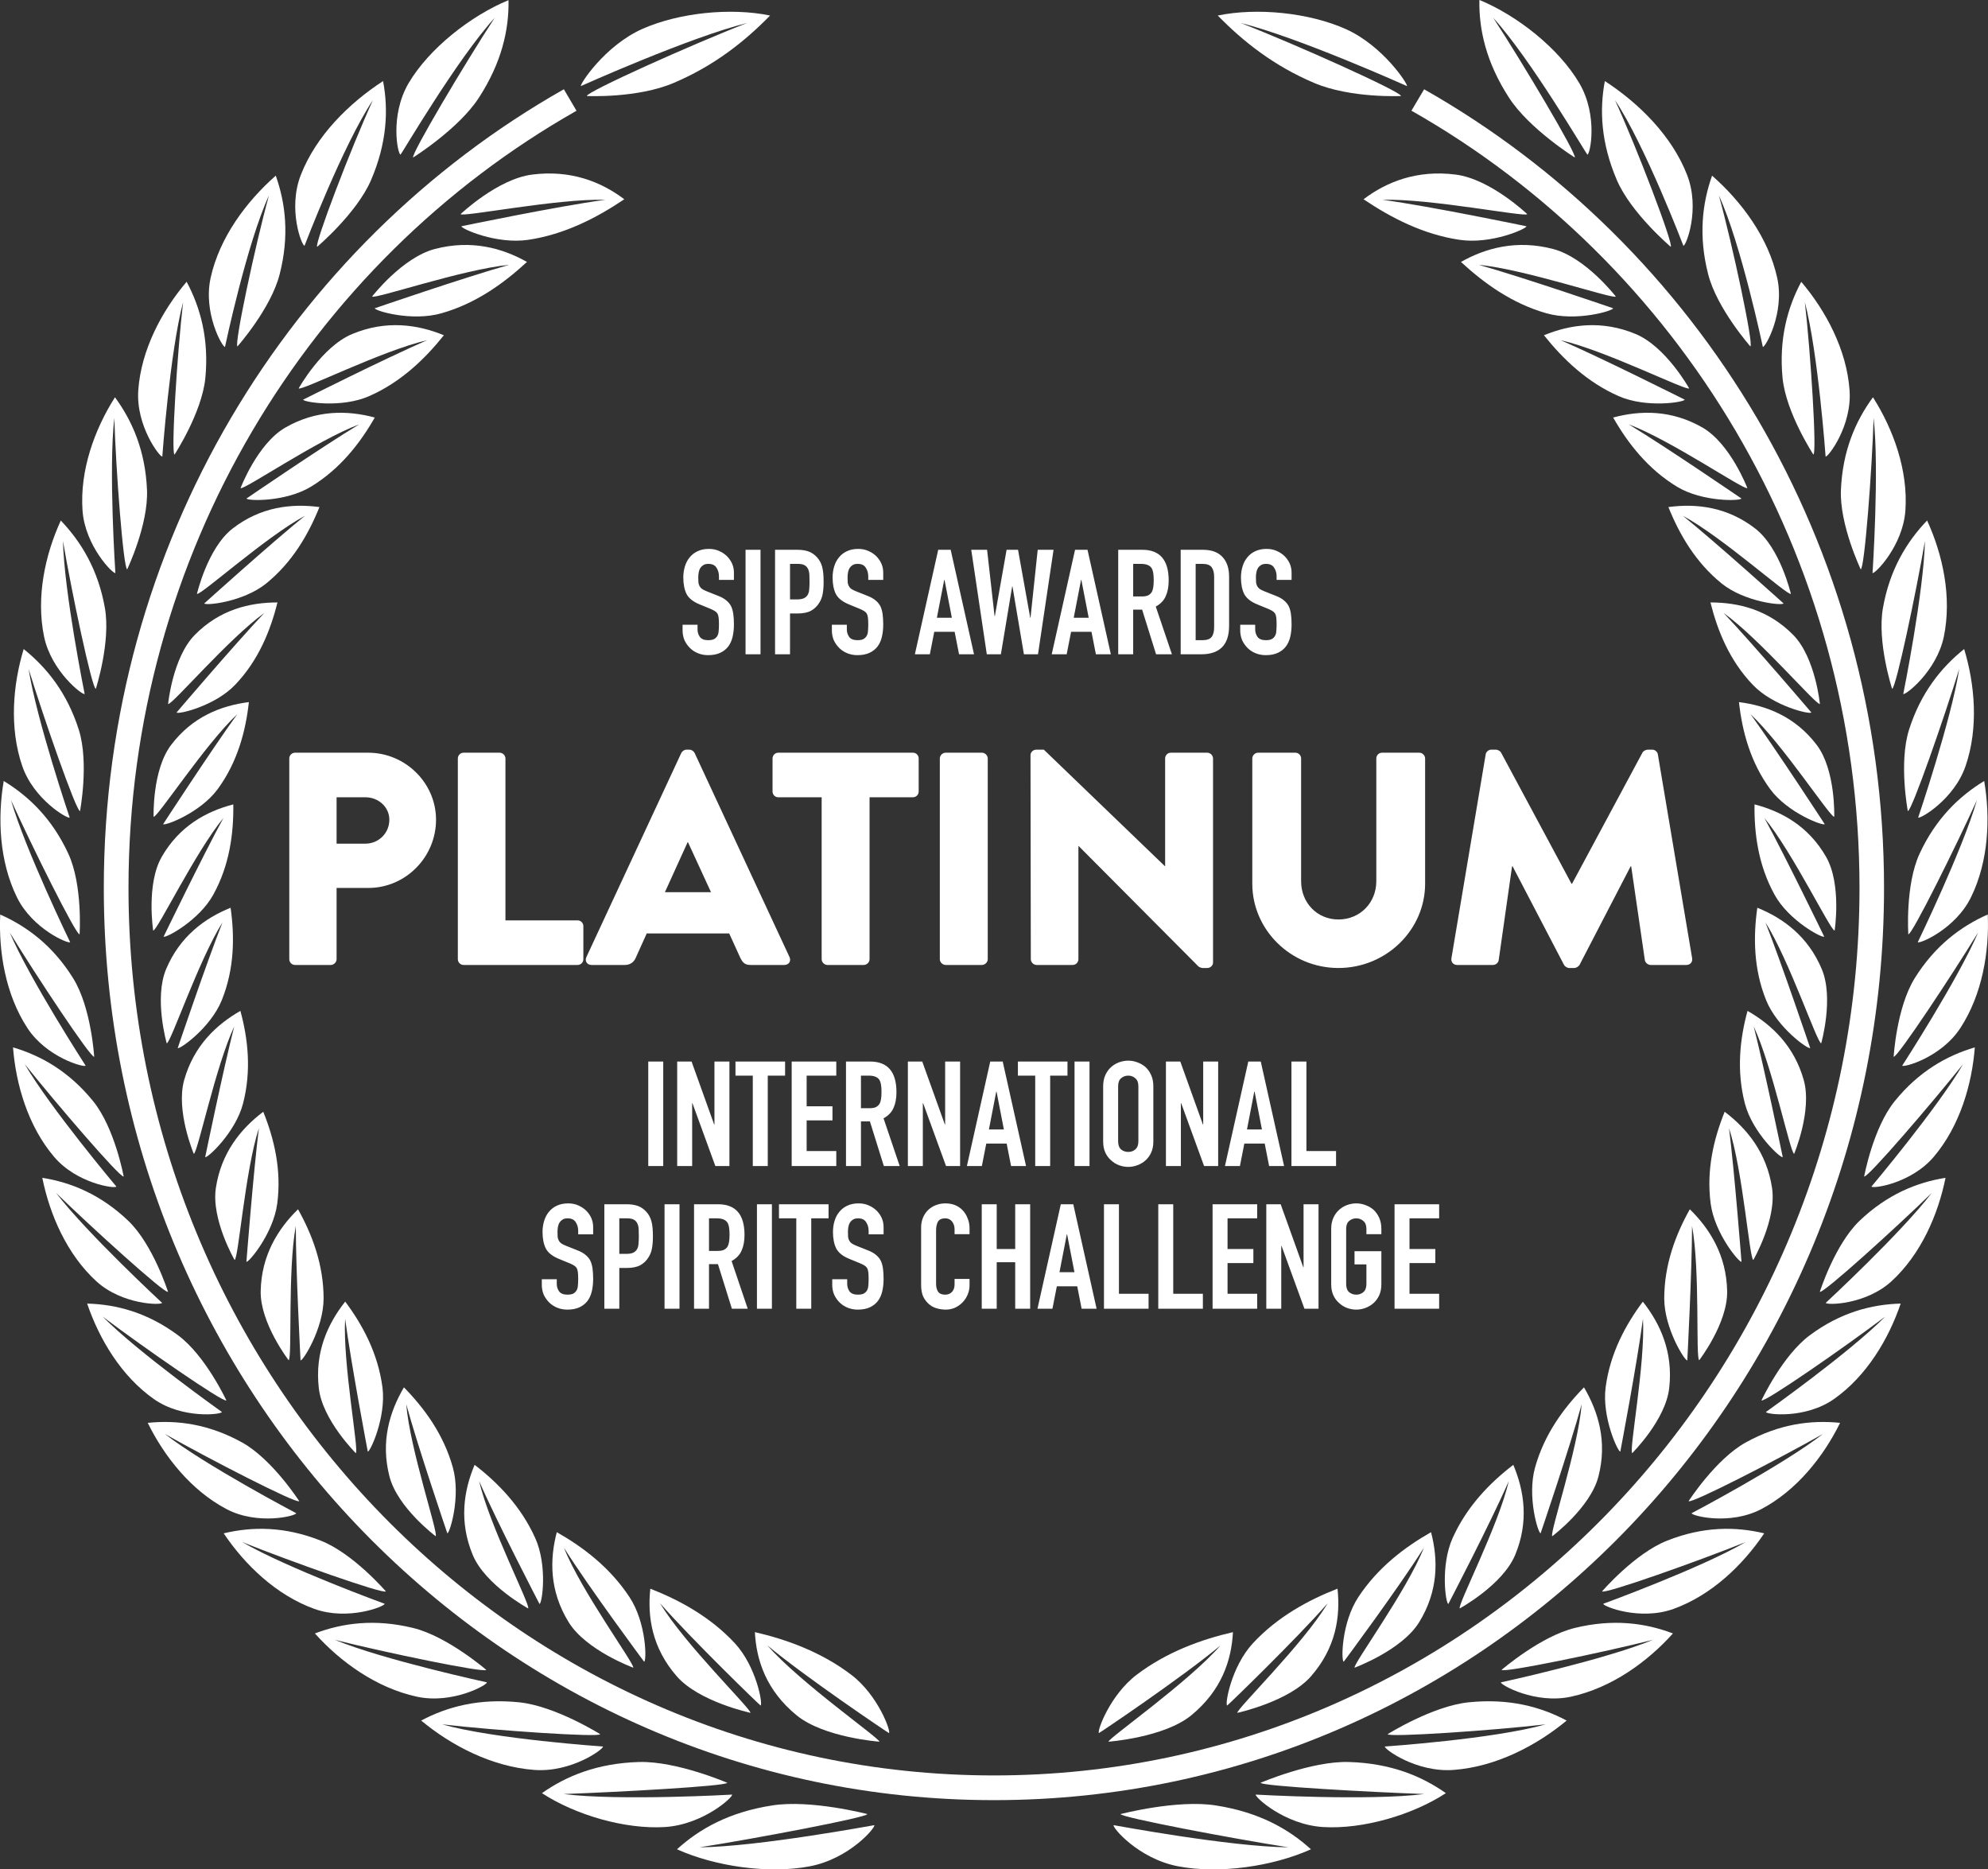 <svg width="234" height="220" viewBox="0 0 234 220" fill="none" xmlns="http://www.w3.org/2000/svg">
<rect x="0" y="0" width="234" height="220" fill="#333333" stroke="none"/>
<g clip-path="url(#clip0_60_2875)">
<path d="M174.134 0.02C174.067 3.511 174.95 7.377 177.617 11.493C179.996 15.176 185.358 18.534 185.358 18.534C185.665 18.236 179.247 7.425 175.765 2.101C180.187 6.946 186.758 18.198 186.845 18.198C187.161 18.198 188.14 13.641 185.905 9.804C183.478 5.67 178.566 1.823 174.154 0L174.134 0.02Z" fill="white"/>
<path d="M143.322 1.813C146.306 4.863 149.884 7.722 154.67 9.755C158.968 11.588 164.906 11.3 164.906 11.3C164.983 10.82 152.474 5.199 146.037 2.705C152.838 4.393 165.606 10.13 165.606 10.13C165.779 9.986 162.815 5.381 158.373 3.405C154.076 1.496 147.965 0.863 143.322 1.832V1.813Z" fill="white"/>
<path d="M188.898 9.555C188.255 12.97 188.447 16.845 190.317 21.2C192.006 25.114 196.658 29.047 196.658 29.047C197.013 28.788 192.668 17.382 190.097 11.79C193.608 17.037 198.145 28.922 198.145 28.922C198.452 28.97 200.16 24.615 198.577 20.577C196.793 16.001 192.946 12.173 188.907 9.545L188.898 9.555Z" fill="white"/>
<path d="M201.522 20.672C200.361 23.944 199.91 27.781 201.061 32.27C202.088 36.309 206.03 40.769 206.03 40.769C206.433 40.558 203.939 28.836 202.327 23.013C204.917 28.625 207.498 40.827 207.498 40.827C207.786 40.904 210.098 36.836 209.186 32.692C208.15 27.973 205.004 23.733 201.522 20.672Z" fill="white"/>
<path d="M212.026 33.152C210.386 36.221 209.378 39.924 209.82 44.5C210.232 48.596 213.446 53.498 213.446 53.498C213.877 53.354 213.129 41.517 212.439 35.55C214.002 41.478 214.885 53.728 214.885 53.728C215.144 53.853 218.012 50.141 217.705 45.929C217.369 41.162 214.923 36.586 212.007 33.152H212.026Z" fill="white"/>
<path d="M220.458 46.755C218.396 49.566 216.88 53.077 216.688 57.662C216.516 61.758 219.019 67.005 219.019 67.005C219.47 66.928 220.362 55.148 220.535 49.191C221.216 55.245 220.41 67.437 220.41 67.437C220.65 67.6 223.969 64.29 224.276 60.098C224.612 55.35 222.856 50.534 220.477 46.784L220.458 46.764V46.755Z" fill="white"/>
<path d="M226.837 61.249C224.429 63.762 222.434 67.033 221.638 71.532C220.919 75.552 222.712 81.068 222.712 81.068C223.163 81.039 225.581 69.518 226.578 63.666C226.434 69.739 224.027 81.672 224.027 81.672C224.247 81.864 227.95 79.015 228.804 74.919C229.763 70.266 228.679 65.288 226.837 61.268L226.856 61.249H226.837Z" fill="white"/>
<path d="M231.191 76.387C228.477 78.565 226.088 81.538 224.707 85.874C223.479 89.769 224.563 95.457 224.563 95.457C225.014 95.486 228.87 84.397 230.616 78.718C229.676 84.713 225.781 96.215 225.781 96.215C225.973 96.426 230.012 94.105 231.364 90.143C232.899 85.663 232.467 80.589 231.191 76.377V76.387Z" fill="white"/>
<path d="M233.561 91.908C230.607 93.702 227.844 96.359 225.945 100.475C224.237 104.177 224.621 109.962 224.621 109.962C225.053 110.038 230.252 99.554 232.698 94.162C231.019 99.976 225.734 110.883 225.734 110.883C225.906 111.122 230.185 109.329 232.007 105.578C234.079 101.338 234.29 96.254 233.552 91.908H233.561Z" fill="white"/>
<path d="M233.955 107.631C230.799 109.031 227.748 111.305 225.369 115.132C223.23 118.585 222.895 124.37 222.895 124.37C223.307 124.514 229.763 114.758 232.842 109.731C230.463 115.276 223.902 125.415 223.902 125.415C224.046 125.665 228.497 124.466 230.761 120.964C233.331 117.022 234.156 111.995 233.974 107.611L233.955 107.631Z" fill="white"/>
<path d="M232.439 123.267C229.149 124.236 225.849 126.097 223.01 129.608C220.467 132.754 219.422 138.462 219.422 138.462C219.825 138.654 227.403 129.819 231.077 125.224C228.046 130.423 220.285 139.642 220.285 139.642C220.4 139.93 224.966 139.296 227.643 136.112C230.674 132.524 232.113 127.641 232.449 123.257V123.276L232.439 123.267Z" fill="white"/>
<path d="M229.005 138.615C225.618 139.152 222.127 140.572 218.865 143.69C215.959 146.491 214.203 152.035 214.203 152.035C214.587 152.275 223.192 144.467 227.384 140.39C223.729 145.157 214.903 153.331 214.903 153.331C214.971 153.618 219.585 153.58 222.645 150.788C226.108 147.613 228.122 142.951 228.995 138.644V138.625L229.005 138.615Z" fill="white"/>
<path d="M223.71 153.417C220.276 153.513 216.64 154.462 213.033 157.139C209.791 159.537 207.335 164.813 207.335 164.813C207.69 165.101 217.235 158.472 221.906 154.942C217.676 159.22 207.863 166.165 207.863 166.175C207.891 166.472 212.486 167.029 215.872 164.65C219.719 161.945 222.309 157.58 223.729 153.397L223.71 153.417Z" fill="white"/>
<path d="M216.573 167.451C213.158 167.106 209.426 167.576 205.464 169.772C201.924 171.748 198.759 176.67 198.759 176.67C199.066 177.005 209.455 171.662 214.577 168.756C209.819 172.458 199.114 178.089 199.114 178.089C199.114 178.396 203.603 179.547 207.306 177.61C211.488 175.413 214.644 171.413 216.592 167.451H216.573Z" fill="white"/>
<path d="M207.622 180.448C204.275 179.652 200.476 179.633 196.245 181.312C192.428 182.808 188.571 187.288 188.571 187.288C188.83 187.652 199.948 183.71 205.474 181.484C200.207 184.554 188.715 188.746 188.715 188.746C188.667 189.043 193.013 190.78 196.984 189.35C201.483 187.729 205.176 184.151 207.651 180.468L207.632 180.448H207.622Z" fill="white"/>
<path d="M196.889 192.228C193.646 191.001 189.848 190.492 185.349 191.595C181.31 192.583 176.744 196.526 176.744 196.526C176.936 196.91 188.696 194.473 194.577 192.986C188.831 195.356 176.667 197.994 176.667 197.994C176.59 198.281 180.706 200.584 184.907 199.682C189.684 198.646 193.896 195.595 196.898 192.257V192.238L196.889 192.228Z" fill="white"/>
<path d="M184.408 202.493C181.329 200.853 177.578 199.855 172.849 200.345C168.599 200.786 163.333 204.095 163.333 204.095C163.458 204.489 175.784 203.654 181.943 202.935C175.832 204.671 163.007 205.544 163.007 205.544C162.882 205.812 166.71 208.642 171.132 208.297C176.13 207.913 180.869 205.419 184.38 202.512L184.399 202.493H184.408Z" fill="white"/>
<path d="M170.202 211.041C167.314 209.007 163.669 207.511 158.757 207.367C154.354 207.242 148.378 209.813 148.378 209.813C148.445 210.206 161.213 210.906 167.64 211.137C161.069 211.962 147.812 211.204 147.812 211.204C147.649 211.453 151.179 214.734 155.726 215.022C160.407 215.309 166.259 213.602 170.192 211.031V211.05L170.202 211.041Z" fill="white"/>
<path d="M154.306 217.64C151.668 215.242 148.176 213.266 143.101 212.479C138.554 211.76 131.897 213.496 131.897 213.496C131.897 213.88 145.03 216.374 151.658 217.41C144.713 217.343 131.101 214.791 131.082 214.801C130.89 215.041 133.988 218.753 138.679 219.645C143.514 220.566 149.807 219.664 154.306 217.64Z" fill="white"/>
<path d="M160.493 23.454C163.208 21.401 166.796 19.962 171.352 20.547C175.439 21.075 179.765 25.2 179.765 25.2C179.544 25.584 168.436 23.358 162.719 23.512C168.417 24.279 179.669 26.629 179.669 26.629C179.736 26.898 175.554 28.788 171.784 28.222C167.525 27.589 163.736 25.632 160.503 23.454H160.493Z" fill="white"/>
<path d="M171.928 30.849C174.863 29.18 178.537 28.183 182.816 29.305C186.662 30.322 190.192 34.898 190.192 34.898C189.905 35.243 179.564 31.703 174.057 31.166C179.391 32.672 189.876 36.279 189.876 36.279C189.895 36.567 185.549 37.881 182.01 36.864C177.99 35.723 174.7 33.353 171.957 30.821L171.937 30.84L171.928 30.849Z" fill="white"/>
<path d="M181.712 39.464C184.83 38.179 188.532 37.651 192.504 39.301C196.082 40.779 198.825 45.709 198.825 45.709C198.49 46.026 188.964 41.239 183.707 40.04C188.657 42.189 198.298 47.033 198.298 47.033C198.279 47.321 193.828 48.069 190.528 46.62C186.796 44.98 183.966 42.246 181.731 39.455L181.712 39.474V39.464Z" fill="white"/>
<path d="M189.856 49.144C193.08 48.271 196.773 48.223 200.418 50.333C203.689 52.242 205.675 57.442 205.675 57.442C205.291 57.71 196.677 51.801 191.708 49.94C196.226 52.674 204.975 58.669 204.975 58.669C204.907 58.957 200.428 59.111 197.406 57.288C193.972 55.206 191.612 52.175 189.876 49.134L189.856 49.153V49.144Z" fill="white"/>
<path d="M196.38 59.676C199.67 59.235 203.296 59.648 206.596 62.199C209.551 64.492 210.798 69.893 210.798 69.893C210.385 70.104 202.702 63.188 198.087 60.703C202.155 63.993 209.934 71.015 209.934 71.015C209.839 71.303 205.387 70.871 202.654 68.674C199.574 66.18 197.675 62.89 196.38 59.676Z" fill="white"/>
<path d="M201.33 70.9C204.63 70.9 208.151 71.754 211.067 74.718C213.686 77.375 214.213 82.852 214.213 82.852C213.781 83.015 207.115 75.178 202.875 72.137C206.453 75.917 213.206 83.85 213.206 83.85C213.081 84.118 208.716 83.121 206.309 80.588C203.575 77.73 202.155 74.219 201.33 70.89V70.9Z" fill="white"/>
<path d="M204.697 82.631C207.968 83.044 211.335 84.368 213.829 87.658C216.084 90.612 215.901 96.128 215.901 96.128C215.451 96.224 209.848 87.61 206.05 84.051C209.1 88.262 214.779 96.992 214.779 96.992C214.616 97.231 210.434 95.687 208.362 92.876C206.03 89.701 205.062 86.046 204.688 82.641L204.697 82.631Z" fill="white"/>
<path d="M206.528 94.671C209.723 95.496 212.879 97.242 214.941 100.84C216.793 104.063 215.948 109.521 215.948 109.521C215.488 109.569 210.999 100.302 207.679 96.264C210.174 100.84 214.721 110.231 214.721 110.231C214.529 110.451 210.567 108.37 208.879 105.3C206.96 101.837 206.471 98.086 206.519 94.671H206.538H206.528Z" fill="white"/>
<path d="M206.855 106.835C209.925 108.072 212.822 110.221 214.433 114.049C215.882 117.492 214.366 122.788 214.366 122.788C213.906 122.788 210.596 112.984 207.805 108.561C209.723 113.425 213.071 123.344 213.071 123.344C212.86 123.536 209.196 120.965 207.881 117.703C206.395 114.02 206.366 110.231 206.845 106.844V106.825L206.855 106.835Z" fill="white"/>
<path d="M205.676 118.959C208.553 120.6 211.182 123.094 212.314 127.113C213.321 130.72 211.182 135.795 211.182 135.795C210.731 135.718 208.64 125.559 206.424 120.811C207.719 125.895 209.839 136.178 209.839 136.178C209.599 136.342 206.28 133.301 205.388 129.886C204.381 126.02 204.793 122.269 205.695 118.969H205.676V118.959Z" fill="white"/>
<path d="M203.009 130.846C205.656 132.851 207.958 135.68 208.582 139.815C209.138 143.537 206.376 148.285 206.376 148.285C205.925 148.161 205.148 137.781 203.517 132.774C204.169 137.983 204.985 148.496 204.985 148.496C204.726 148.621 201.829 145.177 201.359 141.666C200.831 137.695 201.723 134.021 202.999 130.855L203.009 130.846Z" fill="white"/>
<path d="M198.903 142.318C201.282 144.639 203.21 147.757 203.296 151.949C203.373 155.719 200.006 160.084 200.006 160.084C199.574 159.892 200.131 149.484 199.162 144.285C199.162 149.561 198.605 160.103 198.605 160.103C198.337 160.199 195.91 156.381 195.891 152.841C195.891 148.831 197.234 145.292 198.912 142.299V142.318H198.903Z" fill="white"/>
<path d="M193.378 153.196C195.44 155.815 196.956 159.153 196.476 163.355C196.064 167.105 192.121 171.019 192.121 171.019C191.718 170.779 193.675 160.496 193.387 155.201C192.697 160.448 190.721 170.837 190.721 170.837C190.452 170.904 188.533 166.789 188.994 163.268C189.521 159.278 191.325 155.93 193.368 153.196H193.387H193.378Z" fill="white"/>
<path d="M186.442 163.269C188.13 166.146 189.205 169.657 188.149 173.753C187.209 177.427 182.71 180.795 182.71 180.795C182.355 180.507 185.742 170.559 186.173 165.254C184.773 170.377 181.339 180.449 181.339 180.449C181.051 180.468 179.727 176.142 180.686 172.708C181.77 168.813 184.034 165.734 186.452 163.269H186.442Z" fill="white"/>
<path d="M178.125 172.391C179.42 175.47 179.976 179.096 178.336 183.02C176.849 186.55 171.823 189.293 171.823 189.293C171.516 188.958 176.389 179.538 177.588 174.319C175.449 179.231 170.48 188.766 170.48 188.766C170.173 188.747 169.511 184.286 170.988 180.996C172.667 177.274 175.381 174.492 178.144 172.381H178.125V172.391Z" fill="white"/>
<path d="M168.445 180.334C169.29 183.557 169.309 187.231 167.045 190.915C165.002 194.224 159.447 196.267 159.447 196.267C159.208 195.922 165.596 187.221 167.592 182.166C164.685 186.79 158.172 195.567 158.162 195.567C157.855 195.5 157.874 190.991 159.898 187.941C162.181 184.478 165.347 182.08 168.436 180.324H168.455L168.445 180.334Z" fill="white"/>
<path d="M157.433 186.963C157.788 190.272 157.242 193.927 154.316 197.275C151.697 200.277 145.644 201.582 145.644 201.582C145.471 201.218 153.414 193.476 156.273 188.689C152.57 192.92 144.493 200.738 144.445 200.719C144.157 200.604 144.924 196.153 147.476 193.39C150.383 190.263 154.009 188.306 157.424 186.972V186.953L157.433 186.963Z" fill="white"/>
<path d="M145.126 192.084C144.953 195.404 143.783 198.953 140.214 201.879C137.001 204.497 130.477 204.977 130.477 204.977C130.382 204.632 139.85 198.013 143.658 193.648C139.14 197.418 129.384 203.979 129.355 203.96C129.087 203.797 130.631 199.509 133.777 197.111C137.336 194.406 141.404 192.948 145.126 192.084Z" fill="white"/>
<path d="M59.855 0.019C59.923 3.51 59.04 7.376 56.373 11.492C53.994 15.175 48.632 18.533 48.632 18.533C48.325 18.235 54.742 7.424 58.225 2.1C53.803 6.945 47.222 18.197 47.145 18.197C46.828 18.197 45.85 13.64 48.085 9.803C50.512 5.688 55.433 1.841 59.855 0.019Z" fill="white"/>
<path d="M90.658 1.813C87.675 4.863 84.097 7.722 79.31 9.755C75.013 11.588 69.075 11.3 69.075 11.3C68.998 10.82 81.507 5.199 87.944 2.705C81.142 4.393 68.374 10.13 68.374 10.13C68.202 9.986 71.166 5.381 75.607 3.405C79.905 1.496 86.015 0.863 90.658 1.832V1.813Z" fill="white"/>
<path d="M45.092 9.555C45.735 12.97 45.543 16.845 43.672 21.2C41.984 25.114 37.332 29.047 37.332 29.047C36.977 28.788 41.322 17.382 43.893 11.79C40.382 17.037 35.845 28.922 35.845 28.922C35.538 28.97 33.83 24.615 35.413 20.577C37.197 16.001 41.044 12.173 45.083 9.545L45.092 9.555Z" fill="white"/>
<path d="M32.459 20.672C33.62 23.944 34.071 27.781 32.919 32.27C31.903 36.309 27.951 40.769 27.951 40.769C27.548 40.558 30.042 28.836 31.653 23.013C29.063 28.625 26.483 40.827 26.483 40.827C26.195 40.904 23.883 36.836 24.794 32.692C25.831 27.973 28.977 23.733 32.459 20.672Z" fill="white"/>
<path d="M21.964 33.152C23.604 36.221 24.612 39.924 24.17 44.5C23.758 48.596 20.544 53.498 20.544 53.498C20.113 53.354 20.861 41.517 21.552 35.55C19.988 41.478 19.105 53.728 19.105 53.728C18.846 53.853 15.978 50.141 16.276 45.929C16.611 41.162 19.057 36.586 21.974 33.152H21.954H21.964Z" fill="white"/>
<path d="M13.533 46.755C15.595 49.566 17.111 53.077 17.303 57.662C17.476 61.758 14.972 67.005 14.972 67.005C14.521 66.928 13.629 55.148 13.456 49.191C12.765 55.245 13.581 67.437 13.581 67.437C13.341 67.6 10.022 64.29 9.715 60.098C9.379 55.35 11.135 50.534 13.514 46.784L13.533 46.764V46.755Z" fill="white"/>
<path d="M7.144 61.249C9.551 63.762 11.547 67.033 12.343 71.532C13.062 75.552 11.278 81.068 11.278 81.068C10.827 81.039 8.4 69.518 7.412 63.666C7.556 69.739 9.964 81.672 9.964 81.672C9.743 81.864 6.04 79.015 5.187 74.919C4.227 70.266 5.311 65.288 7.153 61.268L7.134 61.249H7.144Z" fill="white"/>
<path d="M2.789 76.387C5.504 78.565 7.892 81.538 9.274 85.874C10.502 89.769 9.418 95.457 9.418 95.457C8.967 95.486 5.111 84.397 3.365 78.718C4.305 84.713 8.199 96.215 8.199 96.215C8.008 96.426 3.969 94.105 2.616 90.143C1.082 85.663 1.513 80.589 2.789 76.377V76.387Z" fill="white"/>
<path d="M0.429 91.908C3.383 93.702 6.146 96.359 8.045 100.475C9.753 104.177 9.369 109.962 9.369 109.962C8.937 110.038 3.738 99.554 1.292 94.162C2.971 99.976 8.256 110.883 8.256 110.883C8.084 111.122 3.805 109.329 1.983 105.578C-0.089 101.338 -0.3 96.254 0.438 91.908H0.429Z" fill="white"/>
<path d="M0.026 107.631C3.182 109.031 6.233 111.305 8.612 115.132C10.751 118.586 11.086 124.37 11.086 124.37C10.674 124.514 4.218 114.758 1.139 109.732C3.518 115.276 10.079 125.416 10.079 125.416C9.935 125.665 5.484 124.466 3.211 120.965C0.65 117.041 -0.175 112.015 0.026 107.631Z" fill="white"/>
<path d="M1.542 123.267C4.832 124.236 8.132 126.097 10.972 129.608C13.514 132.754 14.559 138.462 14.559 138.462C14.156 138.654 6.578 129.819 2.904 125.224C5.935 130.423 13.696 139.642 13.696 139.642C13.581 139.93 9.015 139.296 6.338 136.112C3.307 132.524 1.868 127.641 1.532 123.257V123.276L1.542 123.267Z" fill="white"/>
<path d="M4.976 138.615C8.362 139.152 11.854 140.572 15.115 143.69C18.022 146.491 19.777 152.035 19.777 152.035C19.393 152.275 10.789 144.467 6.597 140.39C10.252 145.157 19.077 153.331 19.077 153.331C19.01 153.618 14.396 153.58 11.336 150.788C7.873 147.613 5.858 142.951 4.985 138.644V138.625L4.976 138.615Z" fill="white"/>
<path d="M10.271 153.417C13.705 153.513 17.341 154.463 20.948 157.139C24.19 159.537 26.646 164.813 26.646 164.813C26.291 165.101 16.746 158.473 12.075 154.942C16.305 159.221 26.118 166.166 26.118 166.175C26.09 166.473 21.485 167.029 18.108 164.65C14.262 161.945 11.672 157.58 10.252 153.398L10.271 153.417Z" fill="white"/>
<path d="M17.408 167.451C20.823 167.106 24.555 167.576 28.516 169.772C32.056 171.748 35.222 176.67 35.222 176.67C34.915 177.005 24.526 171.662 19.403 168.756C24.161 172.458 34.867 178.089 34.867 178.089C34.867 178.396 30.377 179.547 26.674 177.61C22.492 175.413 19.336 171.413 17.389 167.451H17.408Z" fill="white"/>
<path d="M26.368 180.448C29.715 179.652 33.514 179.633 37.745 181.312C41.563 182.808 45.419 187.288 45.419 187.288C45.16 187.652 34.042 183.71 28.516 181.484C33.783 184.554 45.275 188.746 45.275 188.746C45.323 189.043 40.977 190.78 37.006 189.35C32.507 187.729 28.814 184.151 26.339 180.468L26.358 180.448H26.368Z" fill="white"/>
<path d="M37.093 192.228C40.335 191.001 44.134 190.492 48.633 191.595C52.671 192.583 57.237 196.526 57.237 196.526C57.045 196.91 45.285 194.473 39.404 192.986C45.151 195.356 57.314 197.994 57.314 197.994C57.391 198.281 53.276 200.584 49.074 199.682C44.297 198.646 40.086 195.595 37.083 192.257V192.238L37.093 192.228Z" fill="white"/>
<path d="M49.572 202.493C52.651 200.853 56.402 199.855 61.132 200.345C65.381 200.786 70.647 204.095 70.647 204.095C70.523 204.489 58.196 203.654 52.038 202.935C58.148 204.671 70.974 205.544 70.974 205.544C71.098 205.812 67.271 208.642 62.849 208.297C57.851 207.913 53.112 205.419 49.601 202.512L49.582 202.493H49.572Z" fill="white"/>
<path d="M63.779 211.041C66.667 209.007 70.312 207.511 75.223 207.367C79.626 207.242 85.603 209.813 85.603 209.813C85.536 210.206 72.768 210.906 66.341 211.137C72.921 211.962 86.169 211.204 86.169 211.204C86.332 211.453 82.802 214.734 78.255 215.022C73.573 215.309 67.722 213.602 63.789 211.031V211.05L63.779 211.041Z" fill="white"/>
<path d="M79.685 217.64C82.323 215.242 85.814 213.266 90.889 212.479C95.436 211.76 102.093 213.496 102.093 213.496C102.093 213.88 88.961 216.374 82.332 217.41C89.277 217.343 102.889 214.791 102.909 214.801C103.1 215.041 100.002 218.753 95.311 219.645C90.476 220.566 84.184 219.664 79.685 217.64Z" fill="white"/>
<path d="M73.488 23.454C70.773 21.401 67.185 19.962 62.629 20.547C58.542 21.075 54.216 25.2 54.216 25.2C54.437 25.584 65.545 23.358 71.262 23.512C65.564 24.279 54.312 26.629 54.312 26.629C54.245 26.898 58.427 28.788 62.197 28.222C66.456 27.589 70.245 25.632 73.478 23.454H73.488Z" fill="white"/>
<path d="M62.062 30.849C59.127 29.18 55.453 28.183 51.175 29.305C47.328 30.322 43.798 34.898 43.798 34.898C44.086 35.243 54.427 31.703 59.933 31.166C54.599 32.672 44.114 36.279 44.114 36.279C44.095 36.567 48.441 37.881 51.98 36.864C56 35.723 59.29 33.353 62.034 30.821L62.053 30.84L62.062 30.849Z" fill="white"/>
<path d="M52.268 39.464C49.16 38.179 45.447 37.651 41.476 39.301C37.898 40.779 35.154 45.709 35.154 45.709C35.49 46.026 45.016 41.239 50.273 40.04C45.323 42.189 35.682 47.033 35.682 47.033C35.701 47.321 40.152 48.069 43.452 46.62C47.184 44.98 50.014 42.246 52.249 39.455L52.268 39.474V39.464Z" fill="white"/>
<path d="M44.134 49.144C40.911 48.271 37.218 48.223 33.563 50.333C30.291 52.242 28.315 57.442 28.315 57.442C28.699 57.71 37.323 51.801 42.282 49.94C37.764 52.674 29.016 58.669 29.016 58.669C29.083 58.957 33.563 59.111 36.584 57.288C40.019 55.206 42.378 52.175 44.115 49.134L44.134 49.153V49.144Z" fill="white"/>
<path d="M37.6 59.676C34.31 59.235 30.684 59.648 27.384 62.199C24.43 64.492 23.183 69.893 23.183 69.893C23.595 70.104 31.279 63.188 35.893 60.703C31.826 63.993 24.046 71.015 24.046 71.015C24.142 71.303 28.593 70.871 31.327 68.674C34.406 66.18 36.306 62.89 37.6 59.676Z" fill="white"/>
<path d="M32.67 70.9C29.37 70.9 25.85 71.754 22.933 74.718C20.315 77.375 19.787 82.852 19.787 82.852C20.219 83.015 26.886 75.178 31.116 72.137C27.538 75.917 20.785 83.85 20.785 83.85C20.91 84.118 25.274 83.121 27.682 80.588C30.416 77.73 31.836 74.219 32.661 70.89L32.67 70.9Z" fill="white"/>
<path d="M29.284 82.631C26.013 83.044 22.646 84.368 20.152 87.658C17.897 90.612 18.08 96.128 18.08 96.128C18.531 96.224 24.133 87.61 27.931 84.051C24.881 88.262 19.202 96.992 19.202 96.992C19.365 97.231 23.548 95.687 25.62 92.876C27.951 89.701 28.919 86.046 29.294 82.641L29.284 82.631Z" fill="white"/>
<path d="M27.451 94.671C24.257 95.496 21.101 97.242 19.038 100.84C17.187 104.063 18.031 109.521 18.031 109.521C18.491 109.569 22.981 100.302 26.3 96.264C23.806 100.84 19.259 110.231 19.259 110.231C19.451 110.451 23.412 108.37 25.101 105.3C27.019 101.837 27.509 98.086 27.461 94.671H27.441H27.451Z" fill="white"/>
<path d="M27.135 106.835C24.075 108.072 21.168 110.221 19.556 114.049C18.108 117.492 19.624 122.788 19.624 122.788C20.084 122.788 23.394 112.984 26.185 108.561C24.267 113.425 20.919 123.344 20.919 123.344C21.13 123.536 24.794 120.965 26.108 117.703C27.595 114.02 27.624 110.231 27.144 106.844V106.825L27.135 106.835Z" fill="white"/>
<path d="M28.315 118.959C25.437 120.6 22.809 123.094 21.677 127.113C20.67 130.72 22.809 135.795 22.809 135.795C23.26 135.718 25.351 125.559 27.567 120.811C26.272 125.895 24.152 136.178 24.152 136.178C24.392 136.342 27.711 133.301 28.603 129.886C29.61 126.02 29.198 122.269 28.296 118.969H28.315V118.959Z" fill="white"/>
<path d="M30.981 130.845C28.334 132.85 26.032 135.679 25.408 139.814C24.852 143.536 27.614 148.284 27.614 148.284C28.065 148.16 28.842 137.78 30.473 132.773C29.821 137.982 29.005 148.495 29.005 148.495C29.264 148.62 32.161 145.176 32.631 141.665C33.159 137.694 32.267 134.02 30.991 130.854L30.981 130.845Z" fill="white"/>
<path d="M35.078 142.318C32.699 144.639 30.771 147.757 30.685 151.949C30.608 155.719 33.975 160.084 33.975 160.084C34.407 159.892 33.85 149.484 34.819 144.285C34.819 149.561 35.376 160.103 35.376 160.103C35.644 160.199 38.071 156.381 38.09 152.841C38.09 148.831 36.748 145.292 35.069 142.299V142.318H35.078Z" fill="white"/>
<path d="M40.623 153.196C38.561 155.815 37.045 159.153 37.525 163.355C37.937 167.105 41.88 171.019 41.88 171.019C42.283 170.779 40.335 160.496 40.623 155.201C41.314 160.448 43.29 170.837 43.29 170.837C43.559 170.904 45.477 166.789 45.017 163.268C44.489 159.278 42.686 155.93 40.642 153.196H40.623Z" fill="white"/>
<path d="M47.548 163.269C45.86 166.146 44.786 169.657 45.841 173.753C46.781 177.427 51.28 180.795 51.28 180.795C51.635 180.507 48.249 170.559 47.817 165.254C49.217 170.377 52.652 180.449 52.652 180.449C52.939 180.468 54.263 176.142 53.304 172.708C52.22 168.813 49.956 165.734 47.539 163.269H47.548Z" fill="white"/>
<path d="M55.865 172.391C54.57 175.47 54.014 179.096 55.654 183.02C57.141 186.55 62.168 189.293 62.168 189.293C62.475 188.958 57.602 179.538 56.403 174.319C58.542 179.231 63.501 188.766 63.501 188.766C63.808 188.747 64.48 184.286 62.993 180.996C61.314 177.274 58.599 174.492 55.846 172.381H55.865V172.391Z" fill="white"/>
<path d="M65.535 180.334C64.691 183.557 64.671 187.231 66.935 190.915C68.978 194.224 74.533 196.267 74.533 196.267C74.773 195.922 68.384 187.221 66.388 182.166C69.295 186.79 75.809 195.567 75.818 195.567C76.125 195.5 76.106 190.991 74.082 187.941C71.799 184.478 68.643 182.08 65.544 180.324H65.525L65.535 180.334Z" fill="white"/>
<path d="M76.547 186.963C76.192 190.272 76.739 193.927 79.655 197.275C82.274 200.277 88.327 201.582 88.327 201.582C88.499 201.218 80.557 193.476 77.698 188.689C81.401 192.92 89.478 200.738 89.526 200.719C89.814 200.604 89.046 196.153 86.495 193.39C83.588 190.263 79.962 188.306 76.547 186.972V186.953V186.963Z" fill="white"/>
<path d="M88.855 192.085C89.027 195.404 90.198 198.953 93.776 201.879C96.989 204.498 103.512 204.978 103.512 204.978C103.608 204.632 94.14 198.013 90.332 193.649C94.85 197.419 104.606 203.98 104.635 203.961C104.903 203.798 103.359 199.51 100.212 197.112C96.653 194.406 92.586 192.948 88.864 192.085H88.855Z" fill="white"/>
<path d="M167.631 10.504L166.134 13.027C197.551 30.84 218.875 65.163 218.875 104.503C218.875 162.098 173.175 208.949 117 208.949C60.825 208.949 15.125 162.098 15.125 104.503C15.125 65.163 36.45 30.84 67.857 13.036L66.37 10.504C34.09 28.788 12.219 64.031 12.219 104.503C12.219 163.796 59.127 211.856 116.991 211.856C174.854 211.856 221.763 163.796 221.763 104.503C221.763 64.031 199.901 28.797 167.621 10.504H167.631Z" fill="white"/>
<path d="M34.051 112.887V89.262C34.051 88.905 34.337 88.584 34.729 88.584H43.33C47.72 88.584 51.324 92.153 51.324 96.471C51.324 100.896 47.72 104.501 43.366 104.501H39.618V112.887C39.618 113.244 39.297 113.565 38.94 113.565H34.729C34.337 113.565 34.051 113.244 34.051 112.887ZM39.618 99.29H43.009C44.543 99.29 45.828 98.077 45.828 96.471C45.828 94.972 44.543 93.83 43.009 93.83H39.618V99.29ZM53.891 112.887V89.262C53.891 88.905 54.177 88.584 54.569 88.584H58.816C59.173 88.584 59.494 88.905 59.494 89.262V108.319H67.988C68.381 108.319 68.666 108.641 68.666 108.997V112.887C68.666 113.244 68.381 113.565 67.988 113.565H54.569C54.177 113.565 53.891 113.244 53.891 112.887ZM69.628 113.565C69.093 113.565 68.807 113.101 69.021 112.638L80.191 88.62C80.299 88.406 80.548 88.227 80.798 88.227H81.155C81.405 88.227 81.655 88.406 81.762 88.62L92.932 112.638C93.146 113.101 92.861 113.565 92.325 113.565H88.364C87.722 113.565 87.436 113.351 87.115 112.673L85.83 109.854H76.123L74.838 112.709C74.66 113.137 74.267 113.565 73.553 113.565H69.628ZM78.264 105H83.689L80.977 99.112H80.941L78.264 105ZM96.714 112.887V93.83H91.611C91.218 93.83 90.933 93.509 90.933 93.152V89.262C90.933 88.905 91.218 88.584 91.611 88.584H107.456C107.849 88.584 108.134 88.905 108.134 89.262V93.152C108.134 93.509 107.849 93.83 107.456 93.83H102.353V112.887C102.353 113.244 102.032 113.565 101.675 113.565H97.392C97.035 113.565 96.714 113.244 96.714 112.887ZM110.624 112.887V89.262C110.624 88.905 110.945 88.584 111.302 88.584H115.585C115.941 88.584 116.263 88.905 116.263 89.262V112.887C116.263 113.244 115.941 113.565 115.585 113.565H111.302C110.945 113.565 110.624 113.244 110.624 112.887ZM121.333 112.887L121.297 88.869C121.297 88.513 121.619 88.227 121.975 88.227H122.868L137.107 101.931H137.143V89.262C137.143 88.905 137.428 88.584 137.821 88.584H142.103C142.46 88.584 142.782 88.905 142.782 89.262V113.28C142.782 113.637 142.46 113.922 142.103 113.922H141.532C141.425 113.922 141.14 113.815 141.069 113.744L126.972 99.576H126.936V112.887C126.936 113.244 126.651 113.565 126.258 113.565H122.011C121.654 113.565 121.333 113.244 121.333 112.887ZM147.403 104.001V89.262C147.403 88.905 147.725 88.584 148.081 88.584H152.471C152.864 88.584 153.149 88.905 153.149 89.262V103.716C153.149 106.214 155.005 108.212 157.539 108.212C160.108 108.212 162 106.214 162 103.716V89.262C162 88.905 162.285 88.584 162.678 88.584H167.067C167.424 88.584 167.745 88.905 167.745 89.262V104.001C167.745 109.426 163.177 113.922 157.539 113.922C151.936 113.922 147.403 109.426 147.403 104.001ZM170.84 112.78L174.872 88.798C174.908 88.477 175.229 88.227 175.515 88.227H176.086C176.264 88.227 176.585 88.37 176.693 88.584L184.972 104.001H185.043L193.323 88.584C193.43 88.37 193.751 88.227 193.93 88.227H194.501C194.786 88.227 195.107 88.477 195.143 88.798L199.176 112.78C199.247 113.244 198.926 113.565 198.498 113.565H194.287C193.965 113.565 193.644 113.28 193.609 112.994L192.003 101.967H191.931L185.936 113.53C185.829 113.744 185.507 113.922 185.329 113.922H184.687C184.472 113.922 184.187 113.744 184.08 113.53L178.049 101.967H177.977L176.407 112.994C176.371 113.28 176.086 113.565 175.729 113.565H171.518C171.09 113.565 170.768 113.244 170.84 112.78Z" fill="white"/>
<path d="M76.305 137.227V124.931H78.067V137.227H76.305ZM79.709 137.227V124.931H81.402L84.061 132.34H84.096V124.931H85.858V137.227H84.2L81.505 129.835H81.471V137.227H79.709ZM88.609 137.227V126.589H86.571V124.931H92.409V126.589H90.371V137.227H88.609ZM93.186 137.227V124.931H98.436V126.589H94.948V130.198H97.987V131.856H94.948V135.466H98.436V137.227H93.186ZM101.34 126.589V130.423H102.342C102.652 130.423 102.9 130.382 103.084 130.302C103.268 130.21 103.412 130.083 103.516 129.922C103.608 129.761 103.671 129.565 103.706 129.335C103.74 129.093 103.758 128.817 103.758 128.506C103.758 128.195 103.74 127.924 103.706 127.694C103.671 127.452 103.602 127.245 103.499 127.072C103.28 126.75 102.865 126.589 102.255 126.589H101.34ZM99.578 137.227V124.931H102.411C104.483 124.931 105.519 126.134 105.519 128.54C105.519 129.266 105.404 129.882 105.174 130.388C104.955 130.895 104.564 131.303 103.999 131.614L105.899 137.227H104.034L102.393 131.977H101.34V137.227H99.578ZM106.862 137.227V124.931H108.555L111.215 132.34H111.249V124.931H113.011V137.227H111.353L108.659 129.835H108.624V137.227H106.862ZM118.163 132.927L117.299 128.471H117.265L116.401 132.927H118.163ZM113.811 137.227L116.557 124.931H118.025L120.771 137.227H119.009L118.491 134.585H116.09L115.572 137.227H113.811ZM121.851 137.227V126.589H119.813V124.931H125.65V126.589H123.612V137.227H121.851ZM126.48 137.227V124.931H128.241V137.227H126.48ZM129.849 127.832C129.849 127.337 129.935 126.9 130.108 126.52C130.281 126.14 130.511 125.823 130.799 125.57C131.075 125.328 131.386 125.144 131.731 125.017C132.088 124.891 132.445 124.827 132.802 124.827C133.159 124.827 133.51 124.891 133.856 125.017C134.213 125.144 134.535 125.328 134.823 125.57C135.099 125.823 135.324 126.14 135.496 126.52C135.669 126.9 135.755 127.337 135.755 127.832V134.326C135.755 134.844 135.669 135.287 135.496 135.655C135.324 136.024 135.099 136.329 134.823 136.571C134.535 136.824 134.213 137.014 133.856 137.141C133.51 137.267 133.159 137.331 132.802 137.331C132.445 137.331 132.088 137.267 131.731 137.141C131.386 137.014 131.075 136.824 130.799 136.571C130.511 136.329 130.281 136.024 130.108 135.655C129.935 135.287 129.849 134.844 129.849 134.326V127.832ZM131.611 134.326C131.611 134.752 131.726 135.068 131.956 135.276C132.198 135.471 132.48 135.569 132.802 135.569C133.125 135.569 133.401 135.471 133.631 135.276C133.873 135.068 133.994 134.752 133.994 134.326V127.832C133.994 127.406 133.873 127.095 133.631 126.9C133.401 126.692 133.125 126.589 132.802 126.589C132.48 126.589 132.198 126.692 131.956 126.9C131.726 127.095 131.611 127.406 131.611 127.832V134.326ZM137.237 137.227V124.931H138.929L141.589 132.34H141.623V124.931H143.385V137.227H141.727L139.033 129.835H138.998V137.227H137.237ZM148.537 132.927L147.674 128.471H147.639L146.776 132.927H148.537ZM144.185 137.227L146.931 124.931H148.399L151.145 137.227H149.383L148.865 134.585H146.465L145.947 137.227H144.185ZM152.012 137.227V124.931H153.774V135.466H157.262V137.227H152.012Z" fill="white"/>
<path d="M69.818 145.268H68.057V144.87C68.057 144.467 67.959 144.122 67.763 143.834C67.579 143.535 67.262 143.385 66.813 143.385C66.572 143.385 66.376 143.431 66.226 143.523C66.076 143.615 65.956 143.731 65.863 143.869C65.771 144.018 65.708 144.191 65.673 144.387C65.639 144.571 65.622 144.767 65.622 144.974C65.622 145.216 65.627 145.417 65.639 145.578C65.662 145.74 65.708 145.884 65.777 146.01C65.846 146.137 65.944 146.246 66.071 146.338C66.209 146.43 66.393 146.523 66.623 146.615L67.97 147.15C68.362 147.3 68.678 147.478 68.92 147.685C69.162 147.881 69.352 148.111 69.49 148.376C69.617 148.652 69.703 148.969 69.749 149.326C69.795 149.671 69.818 150.069 69.818 150.518C69.818 151.036 69.766 151.519 69.663 151.968C69.559 152.406 69.392 152.78 69.162 153.091C68.92 153.413 68.604 153.667 68.212 153.851C67.821 154.035 67.343 154.127 66.779 154.127C66.353 154.127 65.956 154.052 65.587 153.903C65.219 153.753 64.902 153.546 64.637 153.281C64.372 153.016 64.159 152.711 63.998 152.366C63.849 152.009 63.774 151.623 63.774 151.208V150.552H65.535V151.105C65.535 151.427 65.627 151.721 65.812 151.986C66.007 152.239 66.33 152.366 66.779 152.366C67.078 152.366 67.308 152.325 67.469 152.245C67.642 152.153 67.775 152.026 67.867 151.865C67.959 151.704 68.011 151.514 68.022 151.295C68.045 151.065 68.057 150.811 68.057 150.535C68.057 150.213 68.045 149.948 68.022 149.74C67.999 149.533 67.953 149.366 67.884 149.24C67.803 149.113 67.694 149.009 67.556 148.929C67.429 148.848 67.257 148.762 67.038 148.67L65.777 148.152C65.017 147.841 64.505 147.432 64.24 146.925C63.987 146.407 63.86 145.763 63.86 144.991C63.86 144.531 63.923 144.093 64.05 143.679C64.177 143.264 64.367 142.907 64.62 142.608C64.862 142.309 65.167 142.073 65.535 141.9C65.915 141.716 66.364 141.624 66.882 141.624C67.32 141.624 67.717 141.704 68.074 141.865C68.442 142.027 68.759 142.24 69.024 142.504C69.553 143.057 69.818 143.69 69.818 144.404V145.268ZM71.135 154.023V141.727H73.777C74.261 141.727 74.687 141.791 75.055 141.917C75.424 142.044 75.758 142.268 76.057 142.591C76.356 142.913 76.564 143.293 76.679 143.731C76.794 144.157 76.852 144.738 76.852 145.475C76.852 146.027 76.817 146.494 76.748 146.874C76.69 147.254 76.558 147.611 76.351 147.944C76.109 148.347 75.787 148.664 75.383 148.894C74.981 149.113 74.451 149.222 73.795 149.222H72.897V154.023H71.135ZM72.897 143.385V147.564H73.743C74.1 147.564 74.376 147.513 74.572 147.409C74.767 147.305 74.912 147.161 75.004 146.977C75.096 146.805 75.147 146.592 75.159 146.338C75.182 146.085 75.194 145.803 75.194 145.492C75.194 145.204 75.188 144.934 75.176 144.68C75.165 144.416 75.113 144.185 75.021 143.99C74.929 143.794 74.791 143.644 74.606 143.541C74.422 143.437 74.157 143.385 73.812 143.385H72.897ZM78.22 154.023V141.727H79.981V154.023H78.22ZM83.454 143.385V147.219H84.456C84.767 147.219 85.014 147.179 85.198 147.098C85.383 147.006 85.527 146.879 85.63 146.718C85.722 146.557 85.786 146.361 85.82 146.131C85.855 145.889 85.872 145.613 85.872 145.302C85.872 144.991 85.855 144.721 85.82 144.49C85.786 144.249 85.717 144.041 85.613 143.869C85.394 143.546 84.98 143.385 84.37 143.385H83.454ZM81.693 154.023V141.727H84.525C86.597 141.727 87.634 142.93 87.634 145.337C87.634 146.062 87.519 146.678 87.288 147.185C87.069 147.691 86.678 148.1 86.114 148.411L88.013 154.023H86.148L84.508 148.773H83.454V154.023H81.693ZM89.098 154.023V141.727H90.859V154.023H89.098ZM93.728 154.023V143.385H91.69V141.727H97.527V143.385H95.489V154.023H93.728ZM104.004 145.268H102.243V144.87C102.243 144.467 102.145 144.122 101.949 143.834C101.765 143.535 101.448 143.385 100.999 143.385C100.757 143.385 100.562 143.431 100.412 143.523C100.262 143.615 100.141 143.731 100.049 143.869C99.957 144.018 99.894 144.191 99.859 144.387C99.825 144.571 99.808 144.767 99.808 144.974C99.808 145.216 99.813 145.417 99.825 145.578C99.848 145.74 99.894 145.884 99.963 146.01C100.032 146.137 100.13 146.246 100.256 146.338C100.395 146.43 100.579 146.523 100.809 146.615L102.156 147.15C102.548 147.3 102.864 147.478 103.106 147.685C103.348 147.881 103.538 148.111 103.676 148.376C103.803 148.652 103.889 148.969 103.935 149.326C103.981 149.671 104.004 150.069 104.004 150.518C104.004 151.036 103.952 151.519 103.849 151.968C103.745 152.406 103.578 152.78 103.348 153.091C103.106 153.413 102.789 153.667 102.398 153.851C102.007 154.035 101.529 154.127 100.965 154.127C100.539 154.127 100.141 154.052 99.773 153.903C99.404 153.753 99.088 153.546 98.823 153.281C98.558 153.016 98.345 152.711 98.184 152.366C98.034 152.009 97.96 151.623 97.96 151.208V150.552H99.721V151.105C99.721 151.427 99.813 151.721 99.997 151.986C100.193 152.239 100.516 152.366 100.965 152.366C101.264 152.366 101.494 152.325 101.655 152.245C101.828 152.153 101.96 152.026 102.053 151.865C102.145 151.704 102.196 151.514 102.208 151.295C102.231 151.065 102.243 150.811 102.243 150.535C102.243 150.213 102.231 149.948 102.208 149.74C102.185 149.533 102.139 149.366 102.07 149.24C101.989 149.113 101.88 149.009 101.742 148.929C101.615 148.848 101.442 148.762 101.224 148.67L99.963 148.152C99.203 147.841 98.691 147.432 98.426 146.925C98.173 146.407 98.046 145.763 98.046 144.991C98.046 144.531 98.109 144.093 98.236 143.679C98.362 143.264 98.552 142.907 98.806 142.608C99.048 142.309 99.353 142.073 99.721 141.9C100.101 141.716 100.55 141.624 101.068 141.624C101.506 141.624 101.903 141.704 102.26 141.865C102.628 142.027 102.945 142.24 103.21 142.504C103.739 143.057 104.004 143.69 104.004 144.404V145.268ZM114.121 150.518V151.278C114.121 151.657 114.046 152.02 113.896 152.366C113.758 152.699 113.562 152.999 113.309 153.264C113.056 153.528 112.756 153.741 112.411 153.903C112.077 154.052 111.715 154.127 111.323 154.127C110.989 154.127 110.65 154.081 110.304 153.989C109.959 153.897 109.648 153.736 109.372 153.505C109.095 153.275 108.865 152.981 108.681 152.625C108.508 152.256 108.422 151.79 108.422 151.226V144.456C108.422 144.053 108.491 143.679 108.629 143.333C108.767 142.988 108.963 142.689 109.216 142.435C109.469 142.182 109.769 141.986 110.114 141.848C110.471 141.698 110.863 141.624 111.289 141.624C112.117 141.624 112.791 141.894 113.309 142.435C113.562 142.7 113.758 143.017 113.896 143.385C114.046 143.742 114.121 144.133 114.121 144.559V145.25H112.359V144.663C112.359 144.318 112.261 144.018 112.066 143.765C111.87 143.512 111.605 143.385 111.271 143.385C110.834 143.385 110.54 143.523 110.39 143.8C110.252 144.064 110.183 144.404 110.183 144.819V151.105C110.183 151.462 110.258 151.761 110.408 152.003C110.569 152.245 110.851 152.366 111.254 152.366C111.369 152.366 111.49 152.348 111.617 152.314C111.755 152.268 111.881 152.199 111.997 152.106C112.1 152.014 112.187 151.888 112.256 151.727C112.325 151.565 112.359 151.364 112.359 151.122V150.518H114.121ZM115.558 154.023V141.727H117.32V146.995H119.496V141.727H121.257V154.023H119.496V148.549H117.32V154.023H115.558ZM126.469 149.723L125.605 145.268H125.571L124.707 149.723H126.469ZM122.117 154.023L124.863 141.727H126.331L129.077 154.023H127.315L126.797 151.381H124.397L123.878 154.023H122.117ZM129.944 154.023V141.727H131.706V152.262H135.194V154.023H129.944ZM136.336 154.023V141.727H138.098V152.262H141.586V154.023H136.336ZM142.728 154.023V141.727H147.978V143.385H144.49V146.995H147.529V148.652H144.49V152.262H147.978V154.023H142.728ZM149.051 154.023V141.727H150.743L153.403 149.136H153.437V141.727H155.199V154.023H153.541L150.847 146.632H150.812V154.023H149.051ZM156.69 144.629C156.69 144.133 156.776 143.696 156.949 143.316C157.122 142.936 157.352 142.619 157.64 142.366C157.916 142.124 158.227 141.94 158.572 141.814C158.929 141.687 159.286 141.624 159.643 141.624C160 141.624 160.351 141.687 160.697 141.814C161.054 141.94 161.376 142.124 161.664 142.366C161.94 142.619 162.165 142.936 162.337 143.316C162.51 143.696 162.596 144.133 162.596 144.629V145.25H160.835V144.629C160.835 144.203 160.714 143.892 160.472 143.696C160.242 143.489 159.966 143.385 159.643 143.385C159.321 143.385 159.039 143.489 158.797 143.696C158.567 143.892 158.452 144.203 158.452 144.629V151.122C158.452 151.548 158.567 151.865 158.797 152.072C159.039 152.268 159.321 152.366 159.643 152.366C159.966 152.366 160.242 152.268 160.472 152.072C160.714 151.865 160.835 151.548 160.835 151.122V148.808H159.436V147.254H162.596V151.122C162.596 151.64 162.51 152.083 162.337 152.452C162.165 152.82 161.94 153.125 161.664 153.367C161.376 153.62 161.054 153.81 160.697 153.937C160.351 154.064 160 154.127 159.643 154.127C159.286 154.127 158.929 154.064 158.572 153.937C158.227 153.81 157.916 153.62 157.64 153.367C157.352 153.125 157.122 152.82 156.949 152.452C156.776 152.083 156.69 151.64 156.69 151.122V144.629ZM164.147 154.023V141.727H169.397V143.385H165.908V146.995H168.948V148.652H165.908V152.262H169.397V154.023H164.147Z" fill="white"/>
<path d="M86.387 68.244H84.626V67.847C84.626 67.444 84.528 67.099 84.332 66.811C84.148 66.511 83.831 66.362 83.382 66.362C83.14 66.362 82.945 66.408 82.795 66.5C82.645 66.592 82.524 66.707 82.432 66.845C82.34 66.995 82.277 67.168 82.242 67.363C82.208 67.548 82.19 67.743 82.19 67.951C82.19 68.192 82.196 68.394 82.208 68.555C82.231 68.716 82.277 68.86 82.346 68.987C82.415 69.113 82.513 69.223 82.639 69.315C82.778 69.407 82.962 69.499 83.192 69.591L84.539 70.126C84.931 70.276 85.247 70.455 85.489 70.662C85.731 70.858 85.921 71.088 86.059 71.353C86.186 71.629 86.272 71.946 86.318 72.303C86.364 72.648 86.387 73.045 86.387 73.494C86.387 74.012 86.335 74.496 86.232 74.945C86.128 75.382 85.961 75.757 85.731 76.067C85.489 76.39 85.172 76.643 84.781 76.827C84.389 77.011 83.912 77.104 83.347 77.104C82.921 77.104 82.524 77.029 82.156 76.879C81.787 76.729 81.471 76.522 81.206 76.257C80.941 75.993 80.728 75.688 80.567 75.342C80.417 74.985 80.343 74.6 80.343 74.185V73.529H82.104V74.081C82.104 74.404 82.196 74.697 82.38 74.962C82.576 75.215 82.898 75.342 83.347 75.342C83.647 75.342 83.877 75.302 84.038 75.221C84.211 75.129 84.343 75.002 84.436 74.841C84.528 74.68 84.579 74.49 84.591 74.271C84.614 74.041 84.626 73.788 84.626 73.511C84.626 73.189 84.614 72.924 84.591 72.717C84.568 72.51 84.522 72.343 84.453 72.216C84.372 72.09 84.263 71.986 84.125 71.905C83.998 71.825 83.825 71.738 83.607 71.646L82.346 71.128C81.586 70.817 81.074 70.409 80.809 69.902C80.555 69.384 80.429 68.739 80.429 67.968C80.429 67.507 80.492 67.07 80.619 66.655C80.746 66.241 80.936 65.884 81.189 65.585C81.431 65.285 81.736 65.049 82.104 64.876C82.484 64.692 82.933 64.6 83.451 64.6C83.889 64.6 84.286 64.681 84.643 64.842C85.011 65.003 85.328 65.216 85.593 65.481C86.122 66.034 86.387 66.667 86.387 67.381V68.244ZM87.756 77V64.704H89.517V77H87.756ZM91.229 77V64.704H93.871C94.355 64.704 94.781 64.767 95.149 64.894C95.517 65.02 95.851 65.245 96.151 65.567C96.45 65.89 96.657 66.27 96.772 66.707C96.888 67.133 96.945 67.715 96.945 68.451C96.945 69.004 96.911 69.47 96.841 69.85C96.784 70.23 96.651 70.587 96.444 70.921C96.203 71.324 95.88 71.641 95.477 71.871C95.074 72.09 94.545 72.199 93.888 72.199H92.99V77H91.229ZM92.99 66.362V70.541H93.837C94.193 70.541 94.47 70.489 94.665 70.386C94.861 70.282 95.005 70.138 95.097 69.954C95.189 69.781 95.241 69.568 95.253 69.315C95.276 69.062 95.287 68.779 95.287 68.469C95.287 68.181 95.281 67.91 95.27 67.657C95.258 67.392 95.207 67.162 95.115 66.966C95.022 66.77 94.884 66.621 94.7 66.517C94.516 66.413 94.251 66.362 93.906 66.362H92.99ZM103.961 68.244H102.199V67.847C102.199 67.444 102.101 67.099 101.905 66.811C101.721 66.511 101.405 66.362 100.956 66.362C100.714 66.362 100.518 66.408 100.368 66.5C100.219 66.592 100.098 66.707 100.006 66.845C99.914 66.995 99.85 67.168 99.816 67.363C99.781 67.548 99.764 67.743 99.764 67.951C99.764 68.192 99.77 68.394 99.781 68.555C99.804 68.716 99.85 68.86 99.919 68.987C99.989 69.113 100.086 69.223 100.213 69.315C100.351 69.407 100.535 69.499 100.766 69.591L102.113 70.126C102.504 70.276 102.821 70.455 103.063 70.662C103.304 70.858 103.494 71.088 103.632 71.353C103.759 71.629 103.845 71.946 103.892 72.303C103.938 72.648 103.961 73.045 103.961 73.494C103.961 74.012 103.909 74.496 103.805 74.945C103.702 75.382 103.535 75.757 103.304 76.067C103.063 76.39 102.746 76.643 102.355 76.827C101.963 77.011 101.485 77.104 100.921 77.104C100.495 77.104 100.098 77.029 99.73 76.879C99.361 76.729 99.044 76.522 98.78 76.257C98.515 75.993 98.302 75.688 98.141 75.342C97.991 74.985 97.916 74.6 97.916 74.185V73.529H99.678V74.081C99.678 74.404 99.77 74.697 99.954 74.962C100.15 75.215 100.472 75.342 100.921 75.342C101.22 75.342 101.451 75.302 101.612 75.221C101.785 75.129 101.917 75.002 102.009 74.841C102.101 74.68 102.153 74.49 102.165 74.271C102.188 74.041 102.199 73.788 102.199 73.511C102.199 73.189 102.188 72.924 102.165 72.717C102.142 72.51 102.095 72.343 102.026 72.216C101.946 72.09 101.836 71.986 101.698 71.905C101.572 71.825 101.399 71.738 101.18 71.646L99.919 71.128C99.16 70.817 98.647 70.409 98.382 69.902C98.129 69.384 98.002 68.739 98.002 67.968C98.002 67.507 98.066 67.07 98.192 66.655C98.319 66.241 98.509 65.884 98.762 65.585C99.004 65.285 99.309 65.049 99.678 64.876C100.058 64.692 100.507 64.6 101.025 64.6C101.462 64.6 101.859 64.681 102.216 64.842C102.585 65.003 102.901 65.216 103.166 65.481C103.696 66.034 103.961 66.667 103.961 67.381V68.244ZM112.039 72.7L111.176 68.244H111.141L110.278 72.7H112.039ZM107.687 77L110.433 64.704H111.901L114.647 77H112.886L112.368 74.358H109.967L109.449 77H107.687ZM124.01 64.704L122.179 77H120.521L119.174 69.021H119.139L117.81 77H116.152L114.321 64.704H116.186L117.067 72.51H117.102L118.483 64.704H119.83L121.264 72.7H121.298L122.144 64.704H124.01ZM128.146 72.7L127.282 68.244H127.248L126.384 72.7H128.146ZM123.794 77L126.54 64.704H128.008L130.754 77H128.992L128.474 74.358H126.073L125.555 77H123.794ZM133.382 66.362V70.196H134.384C134.695 70.196 134.943 70.155 135.127 70.075C135.311 69.983 135.455 69.856 135.559 69.695C135.651 69.534 135.714 69.338 135.748 69.108C135.783 68.866 135.8 68.59 135.8 68.279C135.8 67.968 135.783 67.697 135.748 67.467C135.714 67.225 135.645 67.018 135.541 66.845C135.322 66.523 134.908 66.362 134.298 66.362H133.382ZM131.621 77V64.704H134.453C136.526 64.704 137.562 65.907 137.562 68.313C137.562 69.038 137.447 69.654 137.216 70.161C136.998 70.668 136.606 71.076 136.042 71.387L137.942 77H136.077L134.436 71.75H133.382V77H131.621ZM138.974 77V64.704H141.582C142.595 64.704 143.361 64.98 143.879 65.533C144.408 66.085 144.673 66.868 144.673 67.881V73.632C144.673 74.784 144.391 75.636 143.827 76.188C143.274 76.729 142.474 77 141.427 77H138.974ZM140.736 66.362V75.342H141.547C142.043 75.342 142.394 75.221 142.601 74.979C142.808 74.726 142.912 74.335 142.912 73.805V67.881C142.912 67.398 142.814 67.024 142.618 66.759C142.422 66.494 142.066 66.362 141.547 66.362H140.736ZM152.027 68.244H150.265V67.847C150.265 67.444 150.167 67.099 149.971 66.811C149.787 66.511 149.471 66.362 149.022 66.362C148.78 66.362 148.584 66.408 148.434 66.5C148.285 66.592 148.164 66.707 148.072 66.845C147.98 66.995 147.916 67.168 147.882 67.363C147.847 67.548 147.83 67.743 147.83 67.951C147.83 68.192 147.836 68.394 147.847 68.555C147.87 68.716 147.916 68.86 147.985 68.987C148.054 69.113 148.152 69.223 148.279 69.315C148.417 69.407 148.601 69.499 148.832 69.591L150.179 70.126C150.57 70.276 150.887 70.455 151.129 70.662C151.37 70.858 151.56 71.088 151.698 71.353C151.825 71.629 151.911 71.946 151.957 72.303C152.004 72.648 152.027 73.045 152.027 73.494C152.027 74.012 151.975 74.496 151.871 74.945C151.767 75.382 151.601 75.757 151.37 76.067C151.129 76.39 150.812 76.643 150.42 76.827C150.029 77.011 149.551 77.104 148.987 77.104C148.561 77.104 148.164 77.029 147.795 76.879C147.427 76.729 147.11 76.522 146.846 76.257C146.581 75.993 146.368 75.688 146.207 75.342C146.057 74.985 145.982 74.6 145.982 74.185V73.529H147.744V74.081C147.744 74.404 147.836 74.697 148.02 74.962C148.216 75.215 148.538 75.342 148.987 75.342C149.286 75.342 149.517 75.302 149.678 75.221C149.851 75.129 149.983 75.002 150.075 74.841C150.167 74.68 150.219 74.49 150.23 74.271C150.253 74.041 150.265 73.788 150.265 73.511C150.265 73.189 150.253 72.924 150.23 72.717C150.207 72.51 150.161 72.343 150.092 72.216C150.012 72.09 149.902 71.986 149.764 71.905C149.638 71.825 149.465 71.738 149.246 71.646L147.985 71.128C147.225 70.817 146.713 70.409 146.448 69.902C146.195 69.384 146.068 68.739 146.068 67.968C146.068 67.507 146.132 67.07 146.258 66.655C146.385 66.241 146.575 65.884 146.828 65.585C147.07 65.285 147.375 65.049 147.744 64.876C148.124 64.692 148.573 64.6 149.091 64.6C149.528 64.6 149.925 64.681 150.282 64.842C150.651 65.003 150.967 65.216 151.232 65.481C151.762 66.034 152.027 66.667 152.027 67.381V68.244Z" fill="white"/>
</g>
<defs>
<clipPath id="clip0_60_2875">
<rect width="234.005" height="220" fill="white" transform="translate(-0.003)"/>
</clipPath>
</defs>
</svg>
